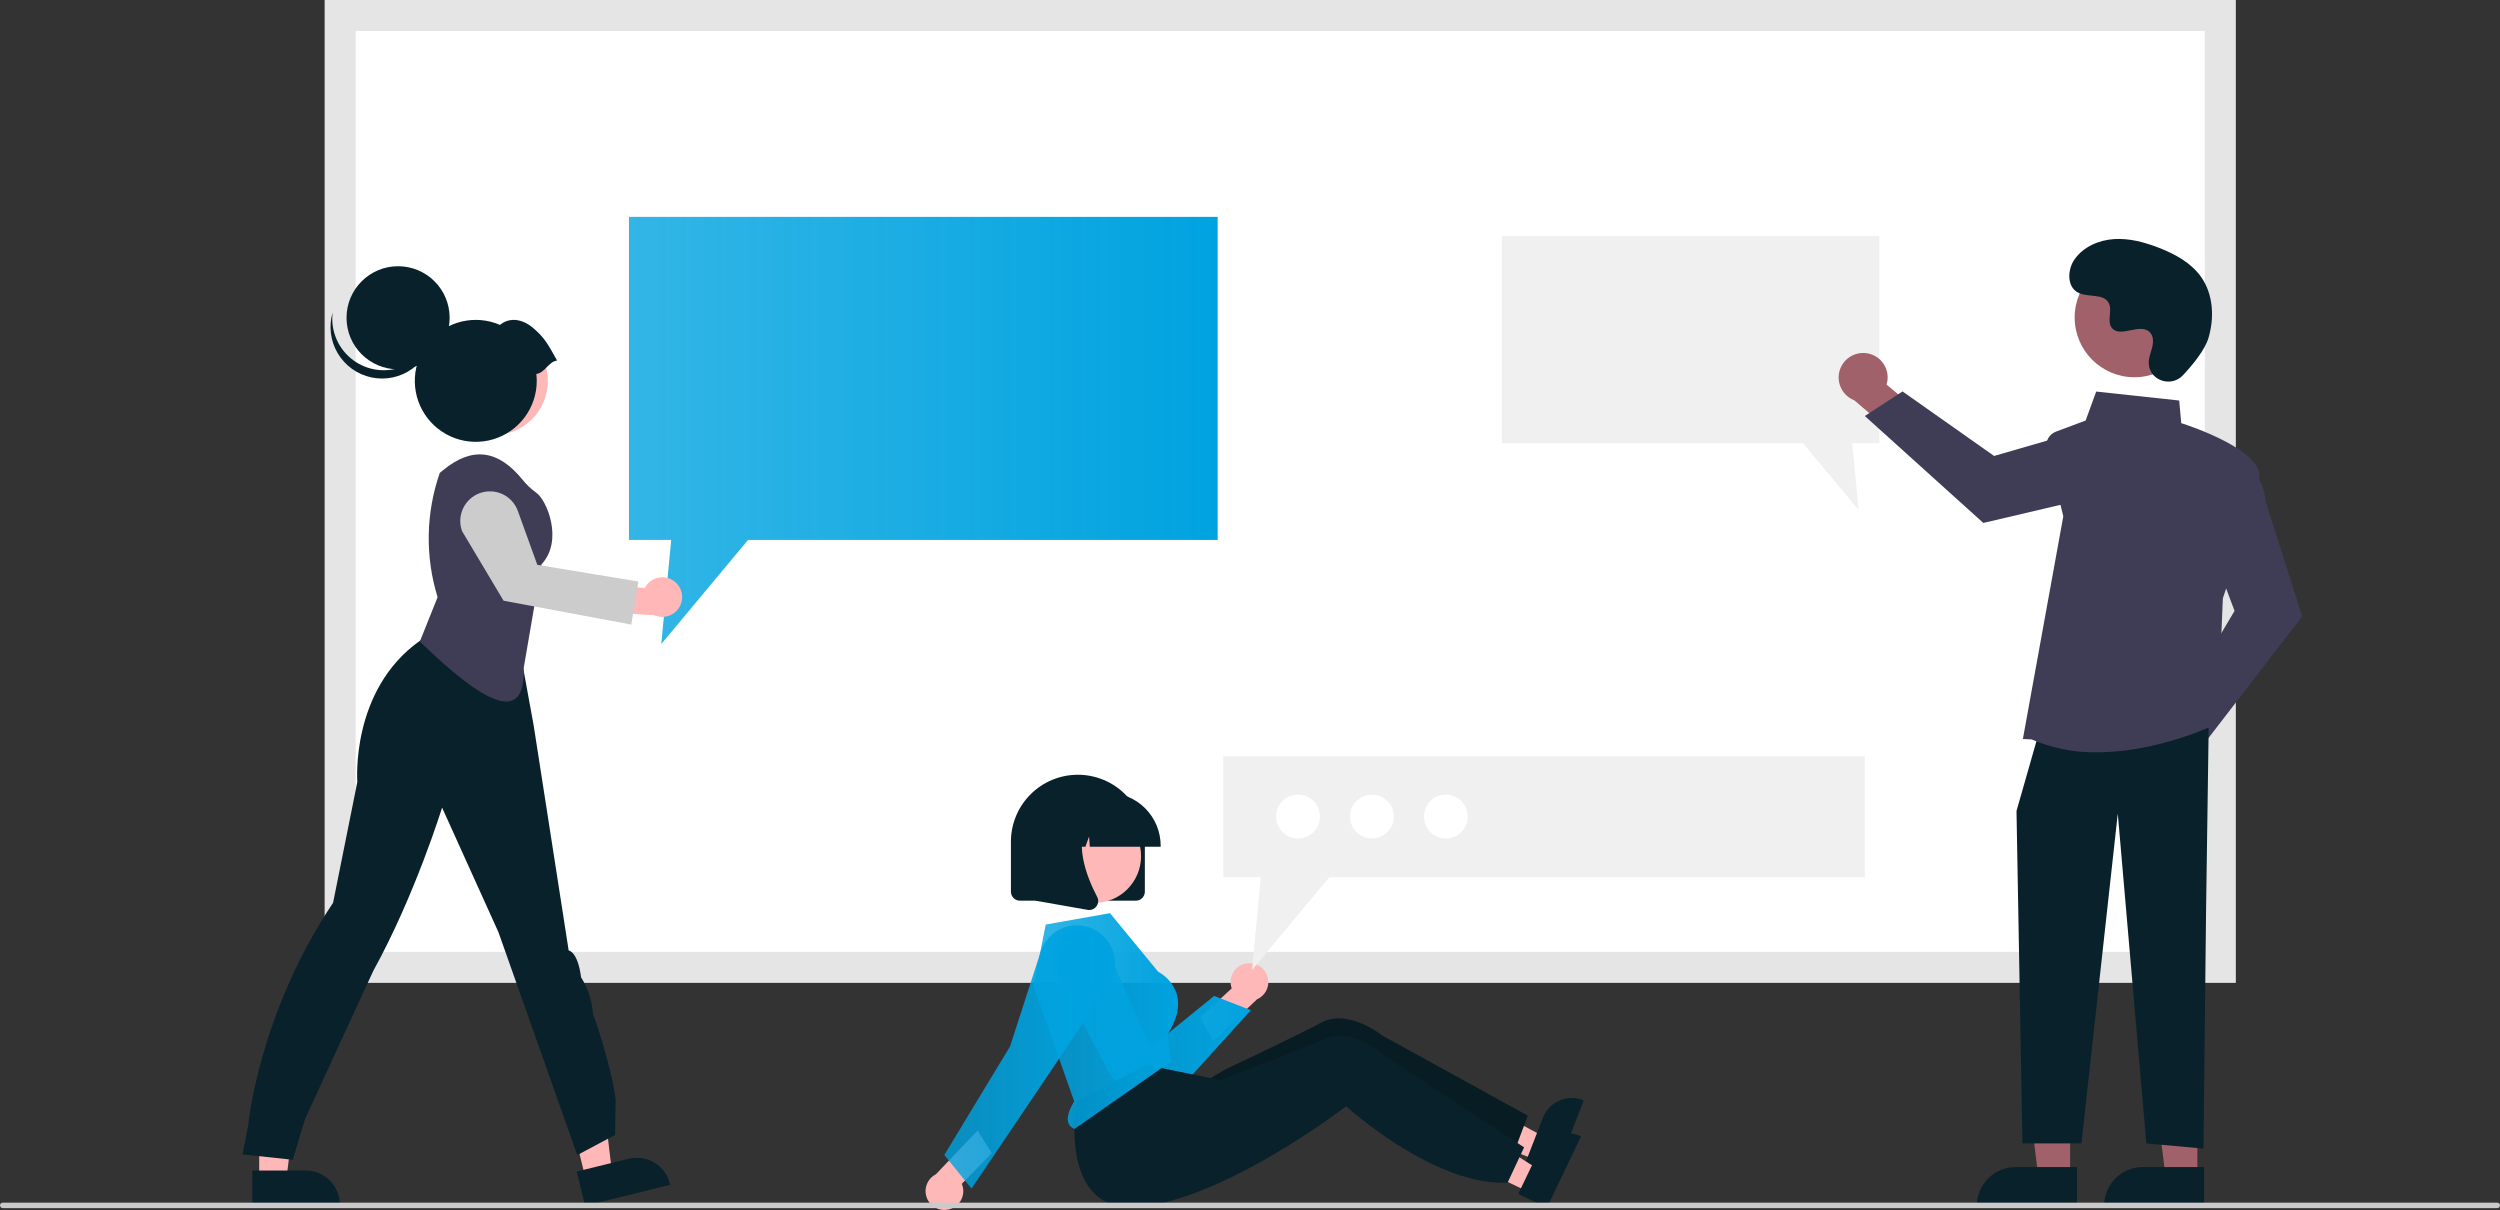 <svg width="913" height="442" viewBox="0 0 913 442" fill="none" xmlns="http://www.w3.org/2000/svg">
<rect x="0" y="0" width="913" height="442" fill="#333333" stroke="none"/>
<g clip-path="url(#clip0_716_565)">
<path d="M124.219 353.275H810.863V5.665H124.219V353.275Z" fill="white"/>
<path d="M816.527 358.939H118.555V0H816.527V358.939ZM129.883 347.611H805.199V11.328H129.883V347.611Z" fill="#E5E5E5"/>
<path d="M444.691 79.203V197.186H273.183L241.498 235.203L245.116 197.186H229.699V79.203H444.691Z" fill="url(#paint0_linear_716_565)"/>
<path d="M548.482 86.203V161.849H658.445L678.76 186.223L676.441 161.849H686.325V86.203H548.482Z" fill="#F0F0F0"/>
<path d="M94.659 430.711H104.58L109.3 392.445H94.658L94.659 430.711Z" fill="#FFB7B7"/>
<path d="M92.129 427.472L111.667 427.472C114.969 427.472 118.136 428.784 120.471 431.119C122.806 433.454 124.118 436.62 124.119 439.922V440.327L92.129 440.328L92.129 427.472Z" fill="#09212A"/>
<path d="M213.852 430.385L223.486 428.014L218.925 389.729L204.707 393.228L213.852 430.385Z" fill="#FFB7B7"/>
<path d="M210.621 427.845L229.593 423.176C232.799 422.387 236.189 422.904 239.014 424.613C241.839 426.323 243.87 429.084 244.659 432.291L244.756 432.683L213.693 440.328L210.621 427.845Z" fill="#09212A"/>
<path d="M88.559 421.587L90.62 411.043C90.62 411.043 94.413 370.33 121.639 329.697L130.5 285.558C130.5 285.558 127.869 252.148 153.27 234.063L161.102 228.668L188.559 230.242L194.9 264.96L207.678 347.108C207.678 347.108 210.975 347.417 212.212 356.916C214.725 360.905 216.212 365.455 216.54 370.158C216.54 370.158 223.079 388.197 224.831 401.479L224.624 414.476L210.816 421.832L182.037 340.443L161.453 294.941C161.453 294.941 151.546 327 136.371 354.464C136.371 354.464 115.587 399.451 111.435 408.591L106.901 423.549L88.559 421.587Z" fill="#09212A"/>
<path d="M180.364 158.807C191.202 158.807 199.989 150.021 199.989 139.182C199.989 128.343 191.202 119.557 180.364 119.557C169.525 119.557 160.738 128.343 160.738 139.182C160.738 150.021 169.525 158.807 180.364 158.807Z" fill="#FFB7B7"/>
<path d="M180.364 158.807C191.202 158.807 199.989 150.021 199.989 139.182C199.989 128.343 191.202 119.557 180.364 119.557C169.525 119.557 160.738 128.343 160.738 139.182C160.738 150.021 169.525 158.807 180.364 158.807Z" fill="#FFB8B8"/>
<path d="M153.328 234.272L159.807 218.09C155.229 203.263 155.51 187.362 160.608 172.707L161.847 171.686C172.645 162.794 182.123 164.412 190.918 175.29C192.334 177.059 193.99 178.621 195.839 179.931C199.718 182.652 205.872 197.438 197.746 206.105L191.246 244.023C191.931 264.958 176.739 257.075 153.328 234.272Z" fill="#3F3D56"/>
<path d="M246.222 212.262C245.384 211.628 244.418 211.186 243.39 210.966C242.363 210.747 241.3 210.755 240.277 210.991C239.253 211.226 238.293 211.683 237.465 212.33C236.638 212.976 235.962 213.797 235.485 214.733L219.115 213.458L215.914 223.217L239.057 224.692C240.683 225.389 242.507 225.465 244.185 224.906C245.863 224.347 247.277 223.192 248.161 221.66C249.044 220.127 249.334 218.324 248.977 216.592C248.62 214.86 247.639 213.32 246.222 212.262Z" fill="#FFB7B7"/>
<path d="M230.55 228.093L183.904 219.384L168.732 193.947C167.758 191.244 167.896 188.265 169.118 185.664C170.34 183.064 172.545 181.055 175.248 180.081C177.951 179.106 180.93 179.245 183.531 180.466C186.131 181.688 188.14 183.893 189.115 186.596L196.231 206.274L233.121 212.38L230.55 228.093Z" fill="#CCCCCC"/>
<path d="M145.381 134.883C155.779 134.883 164.209 126.454 164.209 116.055C164.209 105.657 155.779 97.227 145.381 97.227C134.982 97.227 126.553 105.657 126.553 116.055C126.553 126.454 134.982 134.883 145.381 134.883Z" fill="#09212A"/>
<path d="M129.141 131.646C131.578 133.408 134.401 134.56 137.374 135.006C140.348 135.453 143.385 135.18 146.232 134.213C149.079 133.245 151.652 131.609 153.737 129.442C155.822 127.276 157.358 124.642 158.216 121.76C157.892 124.342 157.035 126.829 155.7 129.064C154.366 131.299 152.583 133.233 150.463 134.743C148.344 136.254 145.934 137.309 143.386 137.842C140.838 138.374 138.208 138.372 135.661 137.837C133.113 137.301 130.705 136.244 128.587 134.73C126.469 133.217 124.688 131.281 123.357 129.045C122.025 126.809 121.171 124.321 120.849 121.738C120.528 119.155 120.745 116.533 121.488 114.039C121.066 117.39 121.554 120.793 122.9 123.891C124.247 126.99 126.402 129.668 129.141 131.646Z" fill="#09212A"/>
<path d="M203.444 131.667C200.157 125.782 198.899 123.324 194.661 119.746C190.914 116.581 186.304 115.652 182.585 118.651C178.187 116.75 173.293 116.319 168.63 117.422C163.967 118.524 159.784 121.102 156.702 124.771C153.62 128.44 151.805 133.006 151.524 137.789C151.244 142.573 152.514 147.319 155.146 151.323C157.778 155.327 161.632 158.375 166.134 160.015C170.636 161.654 175.548 161.798 180.138 160.424C184.728 159.05 188.753 156.232 191.615 152.389C194.476 148.545 196.021 143.882 196.021 139.09C196.018 138.248 195.967 137.408 195.869 136.572C199.101 136.118 200.212 132.121 203.444 131.667Z" fill="#09212A"/>
<path d="M782.249 272.526C782.311 271.227 782.656 269.957 783.262 268.807C783.867 267.656 784.717 266.652 785.752 265.865C786.787 265.079 787.982 264.529 789.253 264.254C790.524 263.979 791.839 263.986 793.107 264.275L804.868 247.701L816.683 252.391L799.746 275.564C799.12 277.661 797.746 279.456 795.885 280.609C794.024 281.761 791.805 282.191 789.648 281.816C787.491 281.442 785.547 280.289 784.183 278.577C782.82 276.864 782.132 274.711 782.249 272.526Z" fill="#A0616A"/>
<path d="M795.15 258.271L816.061 223.103L807.541 200.385L819.144 169.443L819.572 169.626C819.853 169.747 826.446 172.689 827.423 183.224L840.757 225.131L805.17 271.297L795.15 258.271Z" fill="#3F3D56"/>
<path d="M681.584 128.982C682.874 129.144 684.113 129.587 685.214 130.279C686.314 130.971 687.249 131.896 687.954 132.989C688.658 134.082 689.114 135.316 689.29 136.605C689.465 137.893 689.356 139.204 688.971 140.445L704.586 153.453L698.996 164.87L677.202 146.192C675.159 145.405 673.476 143.897 672.471 141.952C671.466 140.007 671.209 137.762 671.749 135.64C672.289 133.519 673.589 131.67 675.402 130.443C677.214 129.215 679.414 128.696 681.584 128.982Z" fill="#A0616A"/>
<path d="M694.798 142.947L728.245 166.514L751.553 159.776L781.506 173.737L781.29 174.149C781.148 174.42 777.705 180.765 767.125 180.925L724.314 190.979L681.037 151.93L694.798 142.947Z" fill="#3F3D56"/>
<path d="M755.999 429.531H744.371L738.84 384.681L756.001 384.682L755.999 429.531Z" fill="#A0616A"/>
<path d="M736.066 426.208H758.491V440.327H721.947C721.947 438.473 722.312 436.637 723.022 434.924C723.732 433.211 724.772 431.654 726.083 430.343C727.394 429.032 728.95 427.992 730.663 427.283C732.376 426.573 734.212 426.208 736.066 426.208Z" fill="#09212A"/>
<path d="M802.471 429.531H790.844L785.312 384.681L802.474 384.682L802.471 429.531Z" fill="#A0616A"/>
<path d="M782.539 426.208H804.964V440.327H768.42C768.42 438.473 768.785 436.637 769.495 434.924C770.204 433.211 771.244 431.654 772.555 430.343C773.866 429.032 775.423 427.992 777.136 427.283C778.849 426.573 780.685 426.208 782.539 426.208Z" fill="#09212A"/>
<path d="M806.608 265.827L805.66 332.217L804.711 419.472L783.846 417.575L773.413 297.125L760.135 417.575H738.594L736.424 296.176L744.012 269.62L806.608 265.827Z" fill="#09212A"/>
<path d="M741.931 270.025L738.752 269.888L753.517 188.551L747.471 163.967C747.157 162.688 747.323 161.338 747.938 160.173C748.552 159.008 749.573 158.109 750.806 157.646L761.683 153.568L765.526 143L795.844 146.267L796.59 154.526C799.876 155.58 826.931 164.59 825.064 174.857C823.222 184.99 812.343 216.872 811.79 218.488L809.885 264.21L809.651 264.327C809.369 264.468 788.471 274.744 765.768 274.742C757.578 274.879 749.452 273.271 741.931 270.025Z" fill="#3F3D56"/>
<path d="M779.498 137.77C791.554 137.77 801.327 127.997 801.327 115.941C801.327 103.884 791.554 94.111 779.498 94.111C767.441 94.111 757.668 103.884 757.668 115.941C757.668 127.997 767.441 137.77 779.498 137.77Z" fill="#A0616A"/>
<path d="M797.178 137.072C793.018 141.504 785.292 139.125 784.75 133.071C784.707 132.601 784.711 132.128 784.759 131.658C785.039 128.977 786.588 126.542 786.217 123.71C786.133 123.006 785.871 122.334 785.455 121.759C782.139 117.32 774.357 123.745 771.229 119.726C769.31 117.262 771.565 113.382 770.093 110.628C768.15 106.993 762.395 108.786 758.785 106.795C754.77 104.58 755.01 98.419 757.653 94.672C760.877 90.101 766.529 87.663 772.111 87.311C777.693 86.96 783.236 88.469 788.447 90.499C794.368 92.807 800.239 95.996 803.883 101.202C808.314 107.533 808.741 116.045 806.524 123.449C805.176 127.952 800.576 133.454 797.178 137.072Z" fill="#09212A"/>
<path d="M560.664 423.5L563.907 415.158L533.275 398.679L528.488 410.991L560.664 423.5Z" fill="#FFB8B8"/>
<path d="M578.041 401.738C576.667 401.203 575.2 400.944 573.725 400.976C572.25 401.008 570.796 401.331 569.446 401.925C568.095 402.519 566.876 403.374 565.856 404.44C564.836 405.506 564.036 406.763 563.502 408.138L561.315 413.761L557.942 422.441L557.117 424.57L567.926 428.774L578.381 401.873L578.041 401.738Z" fill="#09212A"/>
<path d="M557.943 407.446L556.533 411.186L553.013 420.522L552.928 420.756C543.96 421.908 534.128 419.649 525.035 416.14C521.396 414.736 517.833 413.146 514.358 411.376C509.216 408.777 504.611 406.035 500.938 403.689C495.407 400.14 491.988 397.474 491.988 397.474C491.988 397.474 491.084 398.291 489.449 399.691C487.258 401.566 483.757 404.493 479.322 407.939C477.63 409.263 475.813 410.648 473.872 412.094C459.563 422.707 441.199 394.386 441.199 394.386C441.199 394.386 446.364 391.098 447.713 390.459C452.058 388.404 462.264 383.554 471.07 379.244C475.607 377.02 479.766 374.935 482.559 373.453C492.447 368.188 504.74 378.15 504.74 378.15L557.943 407.446Z" fill="#09212A"/>
<path opacity="0.14" d="M557.943 407.446L556.533 411.186L553.013 420.522L552.928 420.756C543.96 421.908 534.128 419.649 525.035 416.14C521.396 414.736 517.833 413.146 514.358 411.376C509.216 408.777 504.611 406.035 500.938 403.689C495.407 400.14 491.988 397.474 491.988 397.474C491.988 397.474 491.084 398.291 489.449 399.691C487.258 401.566 483.757 404.493 479.322 407.939C477.63 409.263 475.813 410.648 473.872 412.094C459.563 422.707 441.199 394.386 441.199 394.386C441.199 394.386 446.364 391.098 447.713 390.459C452.058 388.404 462.264 383.554 471.07 379.244C475.607 377.02 479.766 374.935 482.559 373.453C492.447 368.188 504.74 378.15 504.74 378.15L557.943 407.446Z" fill="black"/>
<path d="M414.812 328.93H372.471C371.6 328.929 370.765 328.583 370.149 327.967C369.533 327.351 369.187 326.516 369.186 325.645V307.394C369.186 300.908 371.762 294.688 376.349 290.102C380.935 285.515 387.155 282.938 393.642 282.938C400.128 282.938 406.348 285.515 410.935 290.102C415.521 294.688 418.098 300.908 418.098 307.394V325.645C418.097 326.516 417.75 327.351 417.134 327.967C416.518 328.583 415.683 328.929 414.812 328.93Z" fill="#09212A"/>
<path d="M455.08 351.855C454.094 352.028 453.158 352.415 452.338 352.989C451.518 353.562 450.834 354.309 450.334 355.176C449.834 356.043 449.53 357.009 449.444 358.006C449.357 359.003 449.49 360.007 449.834 360.947L438.32 371.536L443.049 380.103L459.099 364.92C460.639 364.238 461.877 363.015 462.576 361.482C463.275 359.949 463.387 358.213 462.892 356.602C462.397 354.992 461.328 353.619 459.888 352.744C458.448 351.869 456.737 351.553 455.08 351.855Z" fill="#FFB8B8"/>
<path d="M420.436 400.001C419.916 400.001 419.395 399.979 418.874 399.934C415.768 399.675 412.779 398.631 410.187 396.9C407.595 395.169 405.485 392.808 404.056 390.038L385.61 354.535C384.401 352.208 384.136 349.506 384.87 346.989C385.603 344.472 387.278 342.335 389.547 341.022C391.816 339.708 394.504 339.32 397.052 339.939C399.599 340.557 401.811 342.133 403.226 344.34L420.243 382.523L443.399 363.709L456.807 368.928L434.164 393.926C432.423 395.836 430.304 397.363 427.94 398.409C425.577 399.455 423.021 399.998 420.436 400.001Z" fill="url(#paint1_linear_716_565)"/>
<path d="M558.076 435.233L561.95 427.165L532.675 408.381L526.957 420.289L558.076 435.233Z" fill="#FFB8B8"/>
<path d="M577.073 414.87C575.744 414.231 574.301 413.86 572.828 413.779C571.355 413.697 569.881 413.907 568.489 414.396C567.097 414.885 565.815 415.643 564.716 416.628C563.618 417.612 562.724 418.804 562.086 420.134L559.472 425.573L555.443 433.968L554.457 436.027L564.911 441.049L577.402 415.031L577.073 414.87Z" fill="#09212A"/>
<path d="M556.597 419.017L554.904 422.638L550.677 431.676L550.575 431.902C541.544 432.362 531.915 429.354 523.118 425.157C519.598 423.478 516.168 421.619 512.839 419.586C507.912 416.601 503.531 413.513 500.049 410.892C494.808 406.928 491.603 404.008 491.603 404.008C491.603 404.008 490.639 404.752 488.902 406.022C486.573 407.723 482.857 410.373 478.17 413.469C476.382 414.659 474.464 415.9 472.418 417.192C457.335 426.675 435.887 438.224 417.643 440.662C385.602 444.948 393.144 402.19 393.144 402.19L418.644 388.947L429.47 391.144L441.523 393.583L445.793 394.451C445.793 394.451 446.604 394.145 447.998 393.612C452.488 391.896 463.037 387.845 472.147 384.224C476.841 382.355 481.149 380.595 484.047 379.332C494.311 374.843 505.802 385.72 505.802 385.72L556.597 419.017Z" fill="#09212A"/>
<path d="M346.481 441.683C347.456 441.46 348.371 441.025 349.16 440.409C349.949 439.794 350.594 439.013 351.048 438.121C351.503 437.23 351.756 436.249 351.791 435.249C351.826 434.249 351.641 433.253 351.249 432.332L362.2 421.161L357.035 412.851L341.792 428.844C340.288 429.604 339.116 430.89 338.497 432.457C337.878 434.024 337.855 435.764 338.433 437.346C339.011 438.929 340.15 440.245 341.633 441.044C343.116 441.843 344.841 442.071 346.481 441.683Z" fill="#FFB8B8"/>
<path d="M399.637 329.745C409.066 329.745 416.71 322.102 416.71 312.673C416.71 303.244 409.066 295.6 399.637 295.6C390.208 295.6 382.564 303.244 382.564 312.673C382.564 322.102 390.208 329.745 399.637 329.745Z" fill="#FFB8B8"/>
<path d="M377.426 360.064L392.298 402.228L392.208 402.375C390.14 405.795 389.464 408.553 390.254 410.352C390.462 410.809 390.766 411.216 391.147 411.544C391.527 411.872 391.974 412.114 392.457 412.253L427.651 387.653L426.419 377.794L426.487 377.684C429.889 372.241 430.991 367.312 429.762 363.034C428.648 359.572 426.244 356.673 423.049 354.938L422.926 354.841L405.373 333.477L381.908 337.645L377.426 360.064Z" fill="url(#paint2_linear_716_565)"/>
<path d="M354.809 434.071L344.846 421.809L368.863 382.162L380.061 347.549C380.673 345.658 381.683 343.92 383.023 342.453C384.363 340.985 386.002 339.822 387.83 339.041C389.657 338.261 391.631 337.881 393.618 337.928C395.605 337.975 397.559 338.447 399.347 339.313C401.136 340.179 402.719 341.418 403.988 342.947C405.258 344.476 406.185 346.259 406.707 348.177C407.229 350.095 407.334 352.102 407.014 354.063C406.695 356.025 405.959 357.895 404.855 359.548L384.298 390.347L354.809 434.071Z" fill="url(#paint3_linear_716_565)"/>
<path d="M423.883 309.22H397.992L397.726 305.502L396.399 309.22H392.412L391.886 301.852L389.255 309.22H381.541V308.855C381.547 303.726 383.587 298.808 387.214 295.181C390.84 291.555 395.758 289.515 400.887 289.509H404.537C409.666 289.515 414.583 291.555 418.21 295.181C421.837 298.808 423.877 303.726 423.883 308.855V309.22Z" fill="#09212A"/>
<path d="M397.78 332.337C397.585 332.337 397.391 332.32 397.199 332.286L378.24 328.941V297.608H399.11L398.593 298.21C391.404 306.594 396.82 320.189 400.688 327.546C400.974 328.085 401.101 328.694 401.055 329.302C401.01 329.909 400.793 330.492 400.431 330.983C400.128 331.402 399.73 331.743 399.269 331.979C398.808 332.214 398.298 332.337 397.78 332.337Z" fill="#09212A"/>
<path d="M681.028 276.203V320.344H485.481L457.244 354.223L460.469 320.344H446.73V276.203H681.028Z" fill="#F0F0F0"/>
<path d="M528.027 306.203C532.446 306.203 536.027 302.621 536.027 298.203C536.027 293.785 532.446 290.203 528.027 290.203C523.609 290.203 520.027 293.785 520.027 298.203C520.027 302.621 523.609 306.203 528.027 306.203Z" fill="white"/>
<path d="M501.027 306.203C505.446 306.203 509.027 302.621 509.027 298.203C509.027 293.785 505.446 290.203 501.027 290.203C496.609 290.203 493.027 293.785 493.027 298.203C493.027 302.621 496.609 306.203 501.027 306.203Z" fill="white"/>
<path d="M474.027 306.203C478.446 306.203 482.027 302.621 482.027 298.203C482.027 293.785 478.446 290.203 474.027 290.203C469.609 290.203 466.027 293.785 466.027 298.203C466.027 302.621 469.609 306.203 474.027 306.203Z" fill="white"/>
<path d="M912 441.203H1C0.735 441.203 0.48 441.098 0.293 440.91C0.105 440.723 0 440.468 0 440.203C0 439.938 0.105 439.684 0.293 439.496C0.48 439.308 0.735 439.203 1 439.203H912C912.265 439.203 912.52 439.308 912.707 439.496C912.895 439.684 913 439.938 913 440.203C913 440.468 912.895 440.723 912.707 440.91C912.52 441.098 912.265 441.203 912 441.203Z" fill="#CACACA"/>
</g>
<defs>
<linearGradient id="paint0_linear_716_565" x1="444.691" y1="157.345" x2="229.699" y2="157.345" gradientUnits="userSpaceOnUse">
<stop stop-color="#00A3E0"/>
<stop offset="1" stop-color="#00A3E0" stop-opacity="0.8"/>
</linearGradient>
<linearGradient id="paint1_linear_716_565" x1="456.807" y1="369.881" x2="384.463" y2="369.881" gradientUnits="userSpaceOnUse">
<stop stop-color="#00A3E0"/>
<stop offset="1" stop-color="#00A3E0" stop-opacity="0.8"/>
</linearGradient>
<linearGradient id="paint2_linear_716_565" x1="430.248" y1="372.936" x2="377.426" y2="372.936" gradientUnits="userSpaceOnUse">
<stop stop-color="#00A3E0"/>
<stop offset="1" stop-color="#00A3E0" stop-opacity="0.8"/>
</linearGradient>
<linearGradient id="paint3_linear_716_565" x1="407.195" y1="386.085" x2="344.846" y2="386.085" gradientUnits="userSpaceOnUse">
<stop stop-color="#00A3E0"/>
<stop offset="1" stop-color="#00A3E0" stop-opacity="0.8"/>
</linearGradient>
<clipPath id="clip0_716_565">
<rect width="913" height="441.869" fill="white"/>
</clipPath>
</defs>
</svg>
